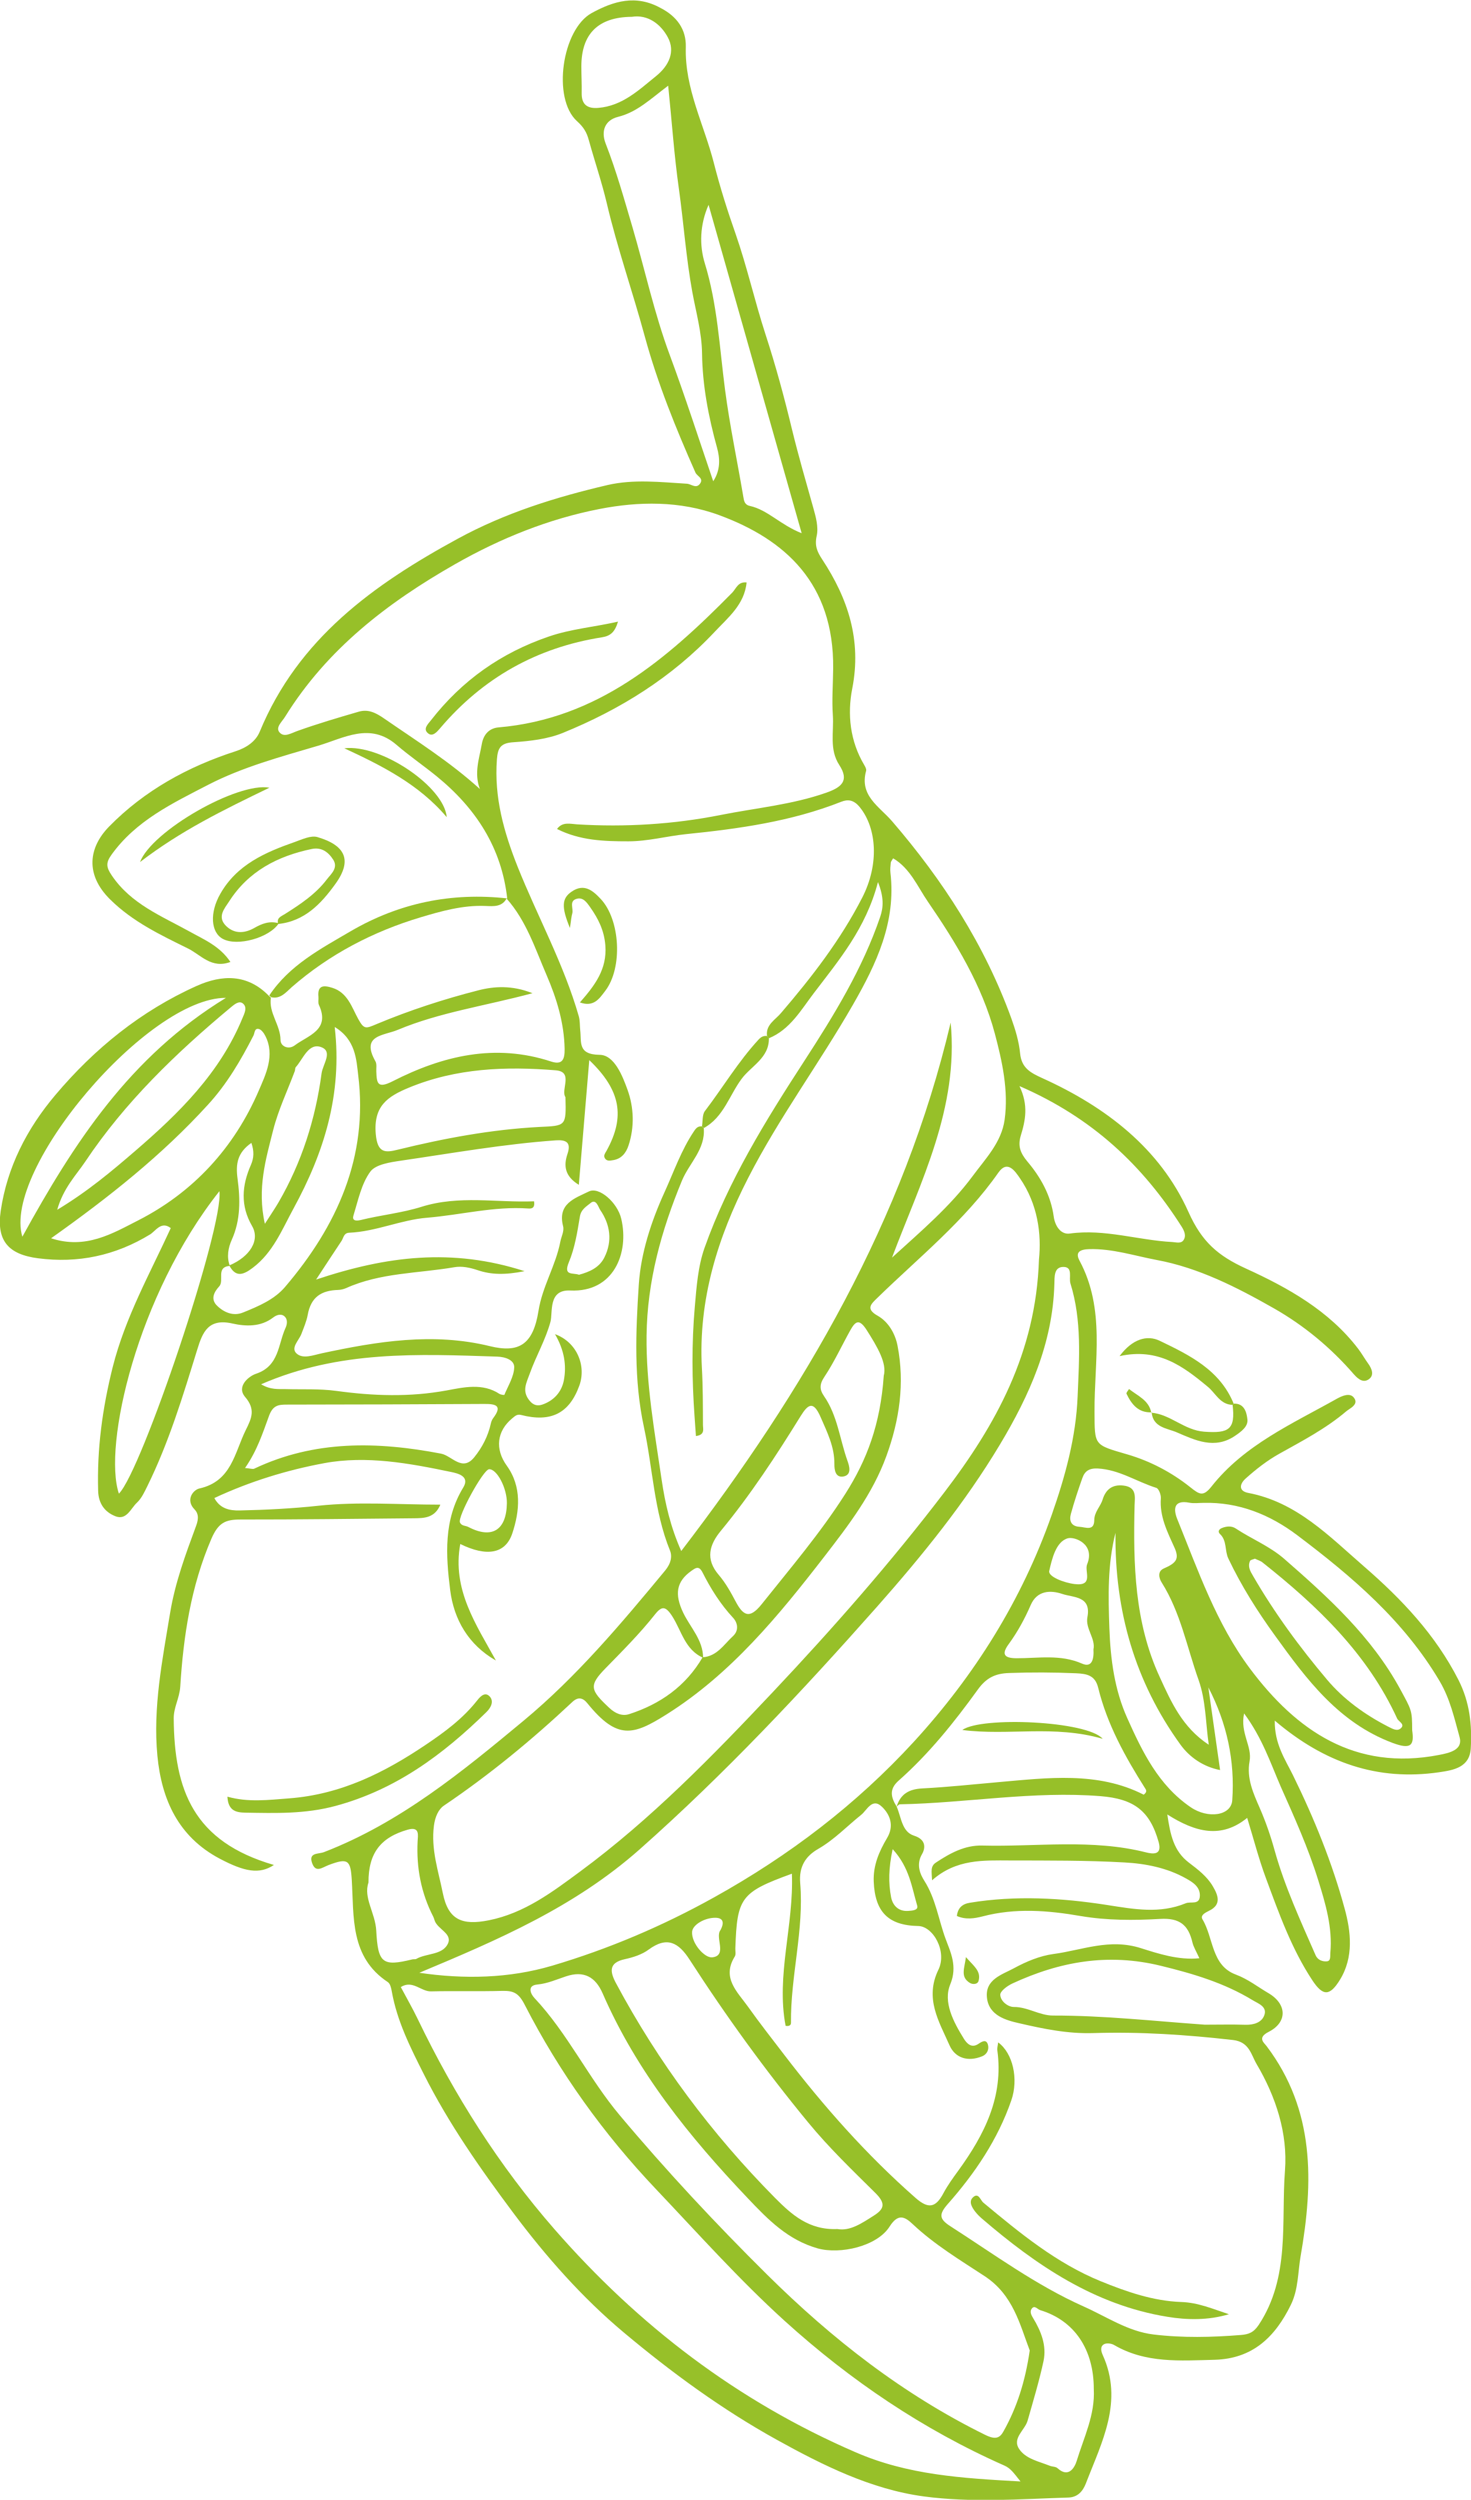 <?xml version="1.0" encoding="utf-8"?>
<!-- Generator: Adobe Illustrator 24.2.1, SVG Export Plug-In . SVG Version: 6.00 Build 0)  -->
<svg version="1.1" id="Layer_1" xmlns="http://www.w3.org/2000/svg" xmlns:xlink="http://www.w3.org/1999/xlink" x="0px" y="0px"
	 viewBox="0 0 180.28 306.31" style="enable-background:new 0 0 180.28 306.31;" xml:space="preserve">
<style type="text/css">
	.st0{fill:#97C029;}
</style>
<g>
	<path class="st0" d="M94,126.94c-0.17-1.38,1-1.96,1.7-2.79c3.78-4.41,7.32-8.98,9.98-14.18c2.07-4.04,1.79-8.45-0.29-11.04
		c-0.78-0.98-1.52-0.99-2.31-0.68c-6.11,2.41-12.51,3.3-19,3.96c-2.35,0.24-4.65,0.88-7.07,0.88c-2.99,0-5.91-0.09-8.74-1.51
		c0.65-0.92,1.64-0.62,2.45-0.57c5.92,0.36,11.83,0,17.61-1.15c4.31-0.86,8.74-1.25,12.94-2.73c1.88-0.66,2.84-1.47,1.59-3.39
		c-1.25-1.92-0.65-4.05-0.79-6.08c-0.13-1.91,0.02-3.83,0.04-5.75c0.11-10.43-5.9-15.81-13.95-18.78
		c-4.83-1.79-9.92-1.69-14.69-0.76c-6.18,1.2-12.11,3.58-17.66,6.74c-8.31,4.73-15.73,10.43-20.86,18.7
		c-0.39,0.64-1.2,1.3-0.71,1.91c0.57,0.7,1.43,0.12,2.23-0.16c2.46-0.88,4.97-1.62,7.48-2.35c1.2-0.35,2.13,0.14,3.17,0.86
		c3.94,2.72,8.01,5.27,11.69,8.61c-0.73-1.96-0.08-3.71,0.24-5.51c0.21-1.22,0.95-1.95,2.06-2.04c12.12-1.05,20.6-8.36,28.62-16.5
		c0.5-0.51,0.71-1.38,1.77-1.26c-0.26,2.71-2.27,4.3-3.91,6.05c-5.23,5.57-11.59,9.53-18.62,12.39c-1.87,0.76-4.02,1-6.06,1.14
		c-1.53,0.1-1.9,0.66-2.01,2.09c-0.35,4.63,0.84,8.88,2.53,13.14c2.45,6.13,5.67,11.95,7.5,18.33c0.16,0.55,0.12,1.16,0.18,1.73
		c0.17,1.46-0.33,2.98,2.38,3.01c1.8,0.02,2.8,2.57,3.42,4.29c0.78,2.16,0.87,4.57,0.11,6.85c-0.28,0.83-0.81,1.58-1.83,1.76
		c-0.42,0.07-0.85,0.18-1.08-0.27c-0.16-0.31,0.06-0.58,0.23-0.88c2.3-4.17,1.74-7.41-2.12-11.1c-0.43,5.16-0.84,10.08-1.28,15.28
		c-1.78-1.09-1.86-2.4-1.39-3.79c0.5-1.47-0.24-1.74-1.43-1.66c-6.35,0.45-12.62,1.56-18.91,2.48c-1.35,0.2-3.15,0.45-3.82,1.35
		c-1.1,1.5-1.5,3.53-2.07,5.37c-0.18,0.58,0.19,0.73,0.9,0.56c2.47-0.61,5.04-0.86,7.45-1.62c4.6-1.44,9.21-0.49,13.78-0.67
		c0.15,0.89-0.36,0.91-0.72,0.88c-4.18-0.29-8.25,0.79-12.37,1.13c-3.23,0.26-6.28,1.7-9.56,1.84c-0.68,0.03-0.69,0.62-0.94,1
		c-0.91,1.36-1.8,2.73-3.12,4.74c8.65-2.89,16.68-3.89,25.55-1.03c-2.4,0.48-4.11,0.43-5.71-0.11c-0.99-0.33-1.97-0.54-2.92-0.37
		c-4.43,0.76-9.04,0.66-13.25,2.56c-0.3,0.13-0.64,0.21-0.96,0.22c-2.04,0.06-3.34,0.84-3.74,3.07c-0.13,0.73-0.48,1.56-0.77,2.32
		c-0.31,0.81-1.35,1.71-0.59,2.4c0.79,0.72,2.06,0.19,3.11-0.03c6.81-1.46,13.64-2.57,20.58-0.87c3.57,0.87,5.3-0.19,5.96-4.34
		c0.47-2.98,2.11-5.53,2.67-8.45c0.12-0.63,0.5-1.31,0.34-1.91c-0.7-2.77,1.43-3.41,3.17-4.26c1.24-0.61,3.49,1.35,3.96,3.35
		c0.99,4.2-0.93,9.04-6.25,8.79c-2.75-0.13-2.11,2.68-2.43,3.85c-0.61,2.22-1.75,4.16-2.51,6.27c-0.43,1.21-1.04,2.2-0.02,3.41
		c0.48,0.57,1,0.63,1.53,0.45c1.41-0.48,2.36-1.53,2.64-2.95c0.36-1.87,0.05-3.74-1.08-5.68c2.67,0.96,3.87,3.86,2.98,6.31
		c-1.23,3.39-3.47,4.53-7.14,3.59c-0.49-0.13-0.75,0.14-1.08,0.41c-1.9,1.57-2.13,3.77-0.68,5.79c1.88,2.6,1.59,5.59,0.69,8.3
		c-0.85,2.56-3.19,2.88-6.38,1.31c-1.02,5.58,1.93,9.84,4.37,14.28c-3.38-1.93-5.16-5.04-5.61-8.65c-0.53-4.24-0.82-8.58,1.61-12.56
		c0.84-1.38-0.7-1.73-1.48-1.89c-5.12-1.07-10.36-2.04-15.53-1.09c-4.6,0.85-9.13,2.24-13.5,4.28c0.69,1.29,1.84,1.55,3.11,1.52
		c3.23-0.07,6.43-0.23,9.67-0.58c4.85-0.52,9.79-0.13,14.92-0.13c-0.68,1.63-1.97,1.66-3.25,1.67c-7.08,0.06-14.17,0.16-21.25,0.15
		c-1.84,0-2.71,0.38-3.57,2.38c-2.51,5.84-3.42,11.91-3.81,18.12c-0.09,1.37-0.81,2.54-0.8,3.87c0.07,8.82,2.43,15.1,12.28,17.96
		c-1.77,1.18-3.6,0.83-6.62-0.76c-5.12-2.7-7.15-7.29-7.66-12.62c-0.56-5.89,0.6-11.69,1.56-17.51c0.61-3.69,1.87-7.1,3.14-10.54
		c0.25-0.66,0.49-1.48-0.14-2.13c-1.17-1.19-0.15-2.41,0.58-2.57c3.96-0.88,4.31-4.38,5.7-7.18c0.72-1.45,1.21-2.52-0.09-4.04
		c-1.09-1.28,0.44-2.54,1.34-2.84c2.85-0.95,2.69-3.61,3.62-5.63c0.19-0.41,0.29-1.04-0.14-1.41c-0.44-0.38-1.02-0.13-1.37,0.14
		c-1.55,1.2-3.42,1.1-5.02,0.74c-2.92-0.65-3.63,1.03-4.29,3.18c-1.75,5.67-3.47,11.36-6.1,16.71c-0.36,0.73-0.72,1.53-1.3,2.07
		c-0.76,0.71-1.27,2.21-2.66,1.65c-1.27-0.51-2.05-1.53-2.09-3.1c-0.15-5.15,0.52-10.1,1.78-15.15c1.54-6.11,4.55-11.45,7.12-17.05
		c-1.18-0.9-1.85,0.36-2.54,0.78c-4.26,2.6-8.84,3.56-13.73,2.92c-3.68-0.48-5.1-2.19-4.57-5.81c0.79-5.37,3.21-10.07,6.69-14.19
		c4.8-5.69,10.5-10.31,17.32-13.37c3.12-1.4,6.24-1.49,8.87,1.23c0.08,0.07,0.15,0.14,0.23,0.21c-0.29,1.87,1.17,3.33,1.18,5.18
		c0,0.8,0.99,1.22,1.73,0.67c1.63-1.23,4.4-1.86,2.98-4.96c-0.13-0.28-0.03-0.66-0.06-0.99c-0.14-1.45,0.64-1.44,1.7-1.11
		c1.89,0.59,2.39,2.41,3.18,3.83c0.72,1.29,0.91,1.18,2.28,0.6c4.02-1.68,8.2-3.04,12.42-4.12c1.93-0.5,4.14-0.65,6.65,0.35
		c-5.85,1.57-11.37,2.34-16.51,4.49c-1.74,0.73-4.57,0.62-2.73,3.87c0.18,0.33,0.08,0.82,0.1,1.24c0.05,1.44,0.15,2.13,2,1.19
		c6.14-3.13,12.56-4.67,19.42-2.42c1.38,0.45,1.68-0.25,1.66-1.54c-0.06-3.18-0.97-6.17-2.2-9.02c-1.4-3.24-2.49-6.69-4.92-9.41
		l0.09,0.05c-0.68-6.27-3.85-11.11-8.64-15.02c-1.62-1.32-3.35-2.5-4.93-3.86c-3.25-2.81-6.48-0.82-9.59,0.1
		c-4.59,1.36-9.26,2.6-13.53,4.81c-4.34,2.25-8.82,4.37-11.82,8.56c-0.71,0.99-0.64,1.53,0.04,2.53c2.35,3.49,6.08,4.96,9.53,6.87
		c1.78,0.99,3.71,1.78,5.01,3.73c-2.33,0.87-3.63-0.88-5.2-1.65c-3.38-1.67-6.77-3.27-9.54-6.01c-3.1-3.06-2.64-6.38-0.11-8.95
		c4.31-4.39,9.63-7.32,15.49-9.21c1.33-0.43,2.46-1.2,2.95-2.39c4.71-11.4,13.94-18.03,24.31-23.67c5.81-3.16,11.99-5.08,18.33-6.56
		c3.15-0.73,6.47-0.36,9.71-0.16c0.53,0.03,1.13,0.65,1.6,0.01c0.51-0.68-0.35-0.92-0.55-1.38c-2.41-5.44-4.64-10.93-6.21-16.69
		c-1.48-5.45-3.36-10.8-4.65-16.29c-0.62-2.63-1.49-5.15-2.2-7.73c-0.27-1-0.65-1.62-1.46-2.35c-3.06-2.78-1.83-11.24,1.8-13.24
		c2.7-1.48,5.42-2.28,8.42-0.64C82.96,2,84.11,3.6,84.05,5.76c-0.15,5.09,2.25,9.52,3.45,14.26c0.74,2.91,1.65,5.79,2.65,8.63
		c1.41,4.05,2.34,8.24,3.67,12.33c1.24,3.8,2.3,7.71,3.24,11.62c0.79,3.25,1.72,6.44,2.62,9.65c0.31,1.1,0.65,2.36,0.41,3.41
		c-0.27,1.21,0.06,1.95,0.68,2.89c3.16,4.8,4.84,9.89,3.68,15.81c-0.62,3.15-0.28,6.45,1.47,9.38c0.12,0.21,0.28,0.5,0.23,0.7
		c-0.85,3.06,1.59,4.35,3.18,6.19c6.22,7.22,11.34,15.13,14.61,24.14c0.5,1.39,0.94,2.85,1.08,4.31c0.18,1.8,1.28,2.37,2.73,3.03
		c7.75,3.51,14.41,8.59,17.91,16.41c1.63,3.64,3.6,5.35,7.04,6.92c5.11,2.33,10.16,5.14,13.73,9.8c0.45,0.58,0.81,1.24,1.24,1.83
		c0.48,0.66,0.78,1.47,0.06,1.95c-0.61,0.41-1.2,0.07-1.82-0.64c-2.8-3.23-6.08-5.96-9.81-8.08c-4.52-2.57-9.21-4.96-14.33-5.91
		c-2.72-0.51-5.43-1.41-8.28-1.33c-1.07,0.03-1.77,0.33-1.19,1.41c3.19,5.93,1.8,12.3,1.84,18.52c0.02,4.19-0.09,4.02,4.05,5.23
		c2.77,0.81,5.4,2.19,7.67,4c1.13,0.9,1.59,1.22,2.62-0.08c4.03-5.1,9.88-7.67,15.36-10.75c0.63-0.35,1.59-0.77,2.08-0.14
		c0.67,0.85-0.51,1.32-0.94,1.69c-2.48,2.11-5.38,3.62-8.21,5.2c-1.5,0.84-2.82,1.88-4.09,3.01c-0.84,0.75-0.84,1.57,0.3,1.78
		c5.95,1.13,9.93,5.32,14.21,9.03c4.6,3.99,8.74,8.36,11.55,13.88c1.38,2.71,1.68,5.51,1.51,8.4c-0.14,2.31-2.07,2.66-3.89,2.92
		c-7.51,1.09-14.05-1.15-20.13-6.33c-0.05,2.86,1.31,4.81,2.24,6.71c2.59,5.28,4.8,10.71,6.33,16.35c0.76,2.77,1.13,5.93-0.59,8.71
		c-1.23,1.99-2.06,2.02-3.35,0.09c-2.57-3.88-4.12-8.25-5.72-12.57c-0.88-2.37-1.51-4.83-2.29-7.37c-3.17,2.57-6.31,1.79-9.79-0.42
		c0.37,2.52,0.79,4.48,2.63,5.89c1.09,0.83,2.21,1.67,2.93,2.88c0.66,1.11,1.14,2.28-0.46,3.04c-0.49,0.24-1.08,0.56-0.79,1.04
		c1.37,2.27,1.07,5.65,4.09,6.77c1.5,0.56,2.7,1.52,4.02,2.29c2.26,1.34,2.31,3.56,0,4.73c-1.44,0.73-0.56,1.33-0.24,1.76
		c5.92,7.85,5.74,16.65,4.16,25.71c-0.35,2.01-0.26,4.07-1.21,6c-1.93,3.93-4.67,6.58-9.33,6.71c-4.22,0.11-8.45,0.45-12.32-1.81
		c-0.32-0.19-0.87-0.26-1.19-0.12c-0.57,0.27-0.4,0.91-0.21,1.33c2.58,5.68-0.1,10.67-2.06,15.75c-0.37,0.96-1.01,1.7-2.15,1.73
		c-5.91,0.19-11.89,0.65-17.73-0.14c-6.44-0.87-12.33-3.8-18-6.94c-6.7-3.71-12.87-8.22-18.72-13.12
		c-5.14-4.3-9.58-9.34-13.61-14.73c-4.03-5.4-7.88-10.89-10.92-16.93c-1.65-3.27-3.3-6.53-3.94-10.19
		c-0.07-0.39-0.19-0.92-0.48-1.11c-4.65-3.08-4.14-7.97-4.42-12.55c-0.15-2.41-0.47-2.69-2.84-1.79c-0.77,0.29-1.57,1-2.01-0.22
		c-0.49-1.35,0.77-1.1,1.46-1.37c9.31-3.6,16.89-9.82,24.44-16.09c6.54-5.43,11.96-11.89,17.35-18.4c0.73-0.88,0.89-1.75,0.6-2.46
		c-1.97-4.85-2.1-10.05-3.18-15.06c-1.27-5.88-1.02-11.73-0.64-17.55c0.25-3.82,1.51-7.69,3.13-11.25c1.16-2.54,2.07-5.21,3.66-7.56
		c0.28-0.41,0.5-0.59,0.95-0.55c0.07,0.07,0.15,0.14,0.22,0.21c0.22,2.59-1.78,4.29-2.67,6.43c-2.53,6.11-4.26,12.34-4.34,18.98
		c-0.07,5.97,0.99,11.82,1.85,17.69c0.43,2.93,1.1,5.81,2.4,8.72c15.08-19.68,27.3-40.52,33.02-64.75c1,10.5-3.67,19.47-7.19,28.8
		c3.52-3.21,7.09-6.22,9.89-10c1.58-2.14,3.52-4.12,3.91-6.88c0.5-3.6-0.3-7.19-1.2-10.58c-1.57-5.9-4.77-11.15-8.2-16.15
		c-1.25-1.81-2.16-4.08-4.26-5.32c-0.15,0.26-0.27,0.39-0.29,0.53c-0.04,0.41-0.09,0.84-0.04,1.25c0.7,6.01-1.69,11.1-4.58,16.13
		c-4.12,7.19-9.08,13.87-12.86,21.26c-3.74,7.29-6.12,14.94-5.67,23.27c0.13,2.33,0.12,4.66,0.13,6.99c0,0.48,0.28,1.22-0.86,1.36
		c-0.06-0.82-0.11-1.62-0.17-2.42c-0.32-4.46-0.36-8.94,0.03-13.39c0.21-2.44,0.39-4.98,1.2-7.26c2.92-8.22,7.48-15.59,12.21-22.87
		c3.64-5.61,7.15-11.32,9.32-17.7c0.38-1.11,0.47-2.38-0.28-4.24c-1.48,5.7-4.83,9.62-7.89,13.65c-1.53,2.01-2.89,4.43-5.48,5.49
		C94.15,127.11,94.08,127.02,94,126.94z M86.17,203.13c-2.22-0.97-2.65-3.32-3.78-5.08c-0.82-1.28-1.29-1.27-2.11-0.24
		c-1.85,2.34-3.95,4.44-6.03,6.57c-2.13,2.17-1.92,2.7,0.43,4.9c0.78,0.73,1.61,1.02,2.42,0.76c3.82-1.23,6.95-3.43,9.01-6.97
		c1.76-0.11,2.61-1.57,3.73-2.6c0.73-0.68,0.58-1.62,0-2.24c-1.54-1.66-2.73-3.55-3.74-5.55c-0.44-0.88-0.86-0.55-1.35-0.21
		c-1.89,1.33-2.09,2.89-1.02,5.14C84.6,199.42,86.16,200.94,86.17,203.13z M28.17,155.11c-1.76,0.15-0.64,1.79-1.31,2.52
		c-0.66,0.72-1.07,1.58-0.25,2.37c0.86,0.83,2,1.31,3.19,0.82c1.87-0.76,3.81-1.57,5.13-3.12c6.37-7.47,10.21-15.92,8.97-25.96
		c-0.23-1.88-0.29-4.33-2.88-5.9c0.96,8.28-1.34,15.44-5.03,22.21c-1.42,2.6-2.53,5.46-5.07,7.34c-1.14,0.85-2.04,1.14-2.82-0.33
		c2.54-1.07,3.79-3.1,2.8-4.82c-1.46-2.51-1.26-4.98-0.15-7.5c0.37-0.84,0.41-1.67,0.06-2.7c-1.7,1.19-1.94,2.55-1.7,4.36
		c0.34,2.52,0.4,5.08-0.72,7.55C27.98,152.86,27.75,154.02,28.17,155.11z M109.89,221.37c0.47-1.56,1.54-2.15,3.15-2.23
		c3.12-0.16,6.24-0.5,9.33-0.77c5.97-0.52,12.17-1.34,17.8,1.54c0.39-0.32,0.35-0.5,0.19-0.75c-2.45-3.87-4.67-7.85-5.77-12.35
		c-0.37-1.53-1.38-1.72-2.72-1.78c-2.75-0.12-5.48-0.13-8.23-0.03c-1.71,0.06-2.79,0.62-3.81,2.04c-2.89,4-5.98,7.86-9.69,11.14
		C108.91,219.26,109.21,220.25,109.89,221.37c0.57,1.29,0.63,3.09,2.13,3.56c1.51,0.48,1.4,1.53,0.98,2.26
		c-0.75,1.28-0.23,2.46,0.29,3.28c1.39,2.19,1.73,4.74,2.59,7.08c0.6,1.63,1.5,3.37,0.58,5.6c-0.9,2.17,0.39,4.6,1.66,6.65
		c0.37,0.6,0.95,1.22,1.81,0.63c0.45-0.31,0.96-0.58,1.15,0.12c0.15,0.55-0.08,1.16-0.73,1.42c-1.71,0.69-3.28,0.23-3.98-1.35
		c-1.28-2.91-3.08-5.74-1.36-9.27c1.08-2.22-0.63-5.31-2.47-5.35c-3.69-0.07-5.31-1.74-5.46-5.45c-0.08-2,0.67-3.7,1.64-5.34
		c0.87-1.46,0.4-2.82-0.62-3.81c-1.21-1.18-1.85,0.42-2.56,0.98c-1.75,1.4-3.28,3.03-5.26,4.17c-1.52,0.87-2.39,2.14-2.21,4.2
		c0.48,5.74-1.19,11.37-1.13,17.11c0,0.25-0.17,0.46-0.66,0.37c-1.18-6.18,1.02-12.33,0.77-18.64c-6.26,2.28-6.72,2.91-6.93,9.16
		c-0.01,0.33,0.09,0.74-0.07,0.99c-1.63,2.62,0.32,4.32,1.61,6.13c1.43,2.01,2.96,3.96,4.46,5.92c4.84,6.32,10.09,12.26,16.09,17.53
		c1.56,1.37,2.46,1.2,3.39-0.54c0.53-1,1.2-1.92,1.87-2.84c3.18-4.39,5.54-9.03,4.76-14.7c-0.04-0.29,0.06-0.6,0.1-0.98
		c1.81,1.32,2.52,4.49,1.61,7.11c-1.66,4.8-4.46,8.93-7.78,12.69c-1.13,1.28-1.04,1.85,0.29,2.71c5.36,3.44,10.51,7.24,16.36,9.85
		c2.81,1.25,5.44,3.06,8.56,3.43c3.56,0.43,7.15,0.35,10.73,0.06c0.93-0.08,1.53-0.29,2.16-1.23c3.87-5.85,2.74-12.56,3.22-18.92
		c0.35-4.55-1.11-9.04-3.48-13.05c-0.68-1.16-0.89-2.71-2.88-2.94c-5.7-0.65-11.4-1.03-17.13-0.85c-3.12,0.1-6.13-0.52-9.1-1.21
		c-1.58-0.36-3.68-0.93-3.93-3.09c-0.27-2.29,1.86-2.86,3.33-3.66c1.49-0.81,3.16-1.51,4.82-1.73c3.52-0.47,6.86-1.94,10.7-0.72
		c2.13,0.67,4.61,1.5,7.18,1.24c-0.37-0.82-0.72-1.37-0.86-1.97c-0.5-2.13-1.59-2.99-3.95-2.85c-3.23,0.19-6.55,0.19-9.72-0.35
		c-4.06-0.7-8.02-1.01-12.03,0.04c-1.01,0.26-2.09,0.43-3.16-0.05c0.12-1,0.67-1.47,1.59-1.62c5.61-0.92,11.26-0.59,16.79,0.27
		c3.33,0.52,6.47,1.11,9.68-0.21c0.61-0.25,1.69,0.26,1.72-0.92c0.03-1.13-0.93-1.69-1.72-2.13c-2.32-1.3-4.95-1.81-7.54-1.95
		c-4.65-0.26-9.32-0.23-13.99-0.24c-3.27-0.01-6.6-0.2-9.57,2.43c-0.05-1.1-0.23-1.71,0.48-2.18c1.73-1.14,3.52-2.13,5.66-2.08
		c6.7,0.17,13.45-0.84,20.09,0.84c0.88,0.22,1.98,0.33,1.54-1.26c-1.08-3.86-3.05-5.3-7.11-5.63c-8.25-0.66-16.4,0.84-24.62,1
		C110.16,221.09,110.03,221.27,109.89,221.37z M127.33,154.35c0.32-3.14-0.13-6.78-2.34-9.99c-0.6-0.87-1.52-2.26-2.63-0.68
		c-4.13,5.91-9.73,10.38-14.82,15.34c-0.78,0.76-1.49,1.35,0.02,2.2c1.37,0.77,2.17,2.27,2.44,3.68c0.89,4.59,0.24,9.09-1.36,13.49
		c-1.68,4.64-4.63,8.48-7.58,12.3c-5.63,7.28-11.46,14.4-19.37,19.38c-4.08,2.57-6.03,3.17-9.71-1.37c-0.56-0.69-1.14-0.8-1.83-0.16
		c-4.93,4.63-10.14,8.92-15.75,12.71c-0.65,0.44-1.07,1.33-1.22,2.45c-0.38,2.91,0.55,5.57,1.09,8.27c0.66,3.28,2.35,3.98,5.63,3.33
		c4.37-0.87,7.8-3.47,11.2-5.98c8.7-6.42,16.2-14.12,23.61-21.98c7.4-7.85,14.5-15.93,21.03-24.49
		C122.03,174.61,126.96,165.74,127.33,154.35z M51.39,241.73c5.48,0.8,10.97,0.7,16.29-0.87c6.91-2.05,13.49-4.84,19.85-8.38
		c9.19-5.11,17.4-11.36,24.47-19.06c7.45-8.13,13.24-17.37,16.9-27.81c1.64-4.68,2.97-9.49,3.17-14.52
		c0.19-4.64,0.53-9.28-0.88-13.82c-0.22-0.72,0.33-2-0.82-2.03c-1.23-0.03-1.12,1.22-1.15,2.12c-0.21,7.23-3.04,13.59-6.67,19.64
		c-4.29,7.16-9.55,13.64-15.04,19.85c-9.2,10.39-18.67,20.5-29.11,29.75C70.38,233.7,61.02,237.7,51.39,241.73z M125.07,304.06
		c-0.85-1.07-1.21-1.6-1.96-1.94c-9.97-4.41-18.88-10.43-26.95-17.74c-5.58-5.06-10.57-10.66-15.75-16.12
		c-6.45-6.8-11.85-14.32-16.11-22.62c-0.74-1.44-1.37-1.72-2.74-1.69c-2.91,0.08-5.83-0.01-8.74,0.06c-1.23,0.03-2.25-1.44-3.7-0.53
		c0.74,1.39,1.46,2.64,2.08,3.93c4.48,9.3,9.96,17.96,16.75,25.74c10.3,11.8,22.42,21.07,36.9,27.33
		C111.25,303.26,117.81,303.66,125.07,304.06z M126.2,288.01c-1.21-3.17-2.02-6.81-5.53-9.11c-3.02-1.98-6.14-3.86-8.8-6.36
		c-0.97-0.92-1.79-1.37-2.84,0.28c-1.54,2.44-6.08,3.45-8.82,2.68c-3.64-1.03-6.07-3.51-8.55-6.13c-7.15-7.52-13.61-15.5-17.8-25.11
		c-0.89-2.04-2.31-2.81-4.47-2.1c-1.16,0.38-2.27,0.89-3.54,1.01c-1.32,0.12-0.78,1.2-0.36,1.64c4.1,4.36,6.64,9.84,10.48,14.4
		c5.71,6.8,11.75,13.27,18.05,19.51c7.95,7.87,16.63,14.66,26.72,19.63c1.35,0.67,1.83,0.32,2.25-0.44
		C124.64,294.97,125.65,291.79,126.2,288.01z M102.63,273.13c1.55,0.28,2.99-0.71,4.44-1.63c1.34-0.84,1.49-1.53,0.19-2.81
		c-2.81-2.78-5.66-5.52-8.18-8.58c-5.26-6.38-10.1-13.07-14.58-20.01c-1.34-2.07-2.74-2.87-4.99-1.22c-0.82,0.61-1.9,0.96-2.92,1.18
		c-1.99,0.43-1.86,1.51-1.11,2.92c5.2,9.73,11.73,18.47,19.48,26.31C97.01,271.35,99.12,273.28,102.63,273.13z M147.49,184.15
		c-0.58,0-1.17,0.09-1.73-0.02c-2.02-0.39-1.93,0.91-1.47,2.03c2.55,6.29,4.79,12.79,8.89,18.28c5.73,7.67,12.92,12.58,23.17,10.6
		c1.31-0.25,2.97-0.62,2.53-2.19c-0.64-2.3-1.15-4.65-2.43-6.83c-4.38-7.43-10.75-12.84-17.47-17.91
		C155.62,185.58,151.81,184.04,147.49,184.15z M108.31,168.57c0.41-1.51-0.77-3.51-2.09-5.59c-0.95-1.5-1.42-1.03-2.03,0.06
		c-1.05,1.89-1.96,3.87-3.15,5.66c-0.62,0.92-0.61,1.56-0.05,2.37c1.66,2.39,1.93,5.3,2.88,7.95c0.21,0.59,0.55,1.67-0.46,1.89
		c-1.01,0.21-1.16-0.77-1.15-1.52c0.02-2.1-0.88-3.89-1.69-5.75c-0.89-2.04-1.53-1.6-2.46-0.1c-3,4.85-6.12,9.62-9.76,14.03
		c-1.4,1.69-1.94,3.46-0.26,5.41c0.82,0.96,1.46,2.1,2.05,3.22c0.91,1.72,1.68,2.27,3.19,0.39c3.53-4.43,7.19-8.71,10.26-13.53
		C106.25,178.88,107.89,174.54,108.31,168.57z M87.41,58.97c0.92-1.4,0.82-2.84,0.47-4.1c-1.05-3.8-1.79-7.63-1.84-11.56
		c-0.03-2.57-0.74-5.05-1.19-7.51c-0.77-4.21-1.06-8.46-1.65-12.68c-0.58-4.1-0.86-8.24-1.31-12.62c-2.18,1.64-3.81,3.24-6.15,3.82
		c-1.56,0.39-2.12,1.69-1.52,3.25c1.31,3.36,2.27,6.81,3.29,10.26c1.53,5.22,2.67,10.55,4.57,15.66
		C83.98,48.61,85.65,53.81,87.41,58.97z M124.94,133.08c1.13,2.35,0.73,4.22,0.16,6.08c-0.38,1.26-0.06,2.13,0.85,3.21
		c1.6,1.9,2.84,4.12,3.19,6.7c0.15,1.11,0.84,2.24,1.97,2.08c4.29-0.59,8.37,0.82,12.57,1.04c0.48,0.03,1.07,0.23,1.38-0.25
		c0.35-0.54,0.06-1.15-0.24-1.63C140.07,142.84,133.91,136.96,124.94,133.08z M147.65,248.09c1.66,0,3.32-0.04,4.98,0.01
		c1,0.03,1.96-0.26,2.3-1.12c0.44-1.09-0.73-1.48-1.41-1.89c-3.48-2.12-7.29-3.25-11.27-4.22c-6.44-1.57-12.32-0.53-18.15,2.16
		c-0.75,0.35-1.51,0.98-1.51,1.38c0.01,0.79,0.93,1.51,1.66,1.51c1.71-0.01,3.15,1.05,4.8,1.05
		C135.27,246.96,141.45,247.65,147.65,248.09z M69.3,134.44c-0.61-0.91,1.02-3.11-1.18-3.29c-6.12-0.5-12.2-0.28-18.02,2.13
		c-2.59,1.07-4.33,2.24-4.05,5.64c0.2,2.44,1.2,2.33,2.76,1.94c5.68-1.39,11.42-2.46,17.27-2.77C69.39,137.94,69.39,138,69.3,134.44
		z M30.03,179.88c0.65,0.05,0.94,0.17,1.13,0.08c7.4-3.51,15.08-3.34,22.9-1.84c1.33,0.26,2.6,2.28,4.08,0.42
		c0.96-1.19,1.67-2.56,2.01-4.09c0.05-0.24,0.15-0.49,0.29-0.68c1.17-1.54,0.33-1.75-1.08-1.74c-8.07,0.05-16.15,0.07-24.22,0.08
		c-1.05,0-1.7,0.1-2.17,1.38C32.2,175.59,31.51,177.76,30.03,179.88z M6.26,151.73c4.25,1.39,7.53-0.59,10.61-2.16
		c6.82-3.46,11.84-8.94,14.85-15.95c0.83-1.93,2.01-4.3,0.8-6.68c-0.17-0.34-0.47-0.76-0.78-0.85c-0.56-0.15-0.51,0.47-0.68,0.81
		c-1.55,3.02-3.24,5.92-5.57,8.46C19.84,141.56,13.35,146.7,6.26,151.73z M148.14,213.79c-0.38-2.65-0.36-5.44-1.24-7.92
		c-1.43-4.01-2.21-8.29-4.54-11.98c-0.29-0.46-0.56-1.34,0.27-1.7c1.59-0.69,1.92-1.21,1.29-2.6c-0.87-1.92-1.82-3.79-1.65-6.01
		c0.03-0.42-0.26-1.18-0.56-1.27c-2.4-0.75-4.53-2.23-7.16-2.37c-1.04-0.05-1.58,0.29-1.89,1.14c-0.52,1.46-1.01,2.94-1.42,4.43
		c-0.22,0.8,0.01,1.51,1.04,1.57c0.75,0.04,1.82,0.59,1.83-0.83c0.01-1,0.75-1.63,1.02-2.5c0.37-1.19,1.14-1.89,2.56-1.72
		c1.66,0.2,1.39,1.41,1.36,2.43c-0.17,7.2-0.02,14.33,3.09,21.05C143.55,208.59,144.92,211.67,148.14,213.79z M98.25,65.34
		c-3.88-13.67-7.64-26.96-11.41-40.24c-1.08,2.44-1.13,4.97-0.47,7.13c1.56,5.07,1.81,10.32,2.48,15.46
		c0.58,4.44,1.51,8.8,2.25,13.19c0.08,0.48,0.15,0.97,0.79,1.11C94.1,62.48,95.6,64.29,98.25,65.34z M26.89,145.96
		c-10.11,12.76-14.27,31.2-12.32,37.06C17.35,180.3,27.44,150.33,26.89,145.96z M136.71,187.82c-0.98,3.87-0.89,7.76-0.75,11.69
		c0.14,3.82,0.63,7.54,2.19,11.01c1.85,4.13,3.83,8.23,7.77,10.92c2.12,1.45,4.96,1.06,5.1-0.84c0.34-4.84-0.65-9.45-2.93-13.84
		c0.47,3.33,0.95,6.67,1.44,10.13c-2.07-0.4-3.74-1.58-4.84-3.09C139.1,206.09,136.6,197.38,136.71,187.82z M7.01,148.24
		c3.8-2.29,6.7-4.75,9.57-7.22c5.35-4.61,10.35-9.52,13.12-16.23c0.26-0.63,0.65-1.35,0.07-1.83c-0.47-0.39-1.07,0.13-1.49,0.48
		c-6.7,5.58-12.96,11.61-17.82,18.88C9.34,143.99,7.78,145.54,7.01,148.24z M134.05,292.75c0.01-4.87-2.37-8.41-6.56-9.68
		c-0.34-0.1-0.71-0.68-1.06-0.16c-0.21,0.31-0.1,0.67,0.16,1.09c0.98,1.61,1.71,3.39,1.3,5.31c-0.53,2.46-1.26,4.87-1.95,7.3
		c-0.34,1.18-1.93,2.15-1.03,3.48c0.82,1.22,2.41,1.51,3.75,2.05c0.3,0.12,0.72,0.09,0.94,0.29c1.37,1.26,2.11-0.1,2.35-0.87
		C132.83,298.67,134.22,295.89,134.05,292.75z M32,169.62c1.19,0.7,2.1,0.57,2.98,0.59c2.08,0.06,4.18-0.06,6.23,0.22
		c4.53,0.62,9,0.78,13.55-0.06c2.06-0.38,4.38-0.93,6.44,0.42c0.17,0.11,0.59,0.16,0.61,0.13c0.46-1.11,1.17-2.23,1.21-3.37
		c0.03-0.92-1.12-1.29-2.08-1.32C51.28,165.92,41.6,165.44,32,169.62z M45.16,230.68c-0.65,1.84,0.84,3.75,0.95,5.87
		c0.21,4.03,0.77,4.43,4.42,3.54c0.16-0.04,0.36,0.01,0.49-0.06c1.25-0.71,3.14-0.46,3.84-1.8c0.68-1.29-1.23-1.81-1.59-2.9
		c-0.05-0.16-0.1-0.32-0.17-0.47c-1.49-2.9-2.08-5.98-1.92-9.23c0.04-0.75,0.29-1.85-1.19-1.44
		C46.67,225.13,45.14,227.05,45.16,230.68z M77.44,2.06c-4.15,0.03-6.2,2.11-6.19,6.1c0,1.08,0.06,2.16,0.04,3.24
		c-0.03,1.42,0.7,1.93,2.03,1.82c2.95-0.24,4.96-2.18,7.09-3.9c1.57-1.27,2.37-2.98,1.45-4.72C80.99,2.96,79.41,1.75,77.44,2.06z
		 M152.47,209.95c-0.51,2.43,1.02,4.02,0.67,5.88c-0.38,2.07,0.47,3.93,1.24,5.69c0.75,1.72,1.34,3.43,1.84,5.24
		c1.24,4.43,3.17,8.61,5.01,12.81c0.27,0.62,0.86,0.8,1.38,0.76c0.51-0.04,0.4-0.63,0.43-1.03c0.29-3.1-0.6-6.07-1.49-8.93
		c-1.21-3.91-2.91-7.68-4.58-11.43C155.71,216.04,154.71,212.98,152.47,209.95z M27.69,122.27c-9.55-0.05-27.44,21.01-24.95,29.27
		C9.05,140.05,15.92,129.46,27.69,122.27z M32.46,149.96c0.76-1.19,1.25-1.9,1.68-2.64c2.84-4.9,4.52-10.19,5.27-15.79
		c0.15-1.13,1.42-2.68-0.04-3.22c-1.56-0.57-2.2,1.42-3.12,2.45c-0.1,0.11-0.06,0.32-0.12,0.48c-0.9,2.41-2.02,4.75-2.65,7.23
		C32.59,142.01,31.49,145.6,32.46,149.96z M134.01,202.11c0.28-1.33-1.01-2.53-0.74-3.96c0.49-2.6-1.71-2.38-3.05-2.83
		c-1.5-0.51-3.13-0.43-3.9,1.35c-0.74,1.7-1.61,3.3-2.7,4.79c-0.89,1.21-0.59,1.72,0.94,1.73c2.69,0.01,5.4-0.51,8.06,0.66
		C133.84,204.39,134.08,203.26,134.01,202.11z M62.12,184.2c0.03-1.84-1.22-4.22-2.18-4.17c-0.72,0.04-3.89,5.84-3.57,6.52
		c0.21,0.46,0.68,0.37,1.02,0.55C60.27,188.61,62.07,187.52,62.12,184.2z M70.96,156.2c1.3-0.35,2.49-0.88,3.11-2.12
		c1.01-2.02,0.72-4.04-0.53-5.85c-0.19-0.28-0.48-1.4-1.16-0.82c-0.49,0.41-1.16,0.76-1.31,1.65c-0.31,1.9-0.62,3.85-1.35,5.6
		C69,156.39,70.22,155.92,70.96,156.2z M133.23,191.69c1.02-2.5-1.53-3.43-2.36-3.2c-1.46,0.4-1.95,2.55-2.28,4
		c-0.16,0.69,1.79,1.45,3.12,1.61C134.08,194.39,132.89,192.53,133.23,191.69z M109.4,226.58c-0.5,2.34-0.53,4.13-0.19,5.89
		c0.19,0.98,0.87,1.76,2.08,1.68c0.5-0.03,1.28-0.07,1.12-0.64C111.75,231.28,111.47,228.84,109.4,226.58z M88.3,236.5
		c0.57-1.07,0.19-1.51-0.64-1.51c-1.29-0.01-2.78,0.85-2.84,1.72c-0.09,1.4,1.52,3.22,2.46,3.13
		C89.19,239.64,87.59,237.38,88.3,236.5z"/>
	<path class="st0" d="M27.87,220.15c2.55,0.72,5.01,0.4,7.55,0.21c6.36-0.48,11.68-3.15,16.76-6.57c2.26-1.52,4.47-3.14,6.21-5.32
		c0.3-0.38,0.93-1.23,1.55-0.67c0.66,0.6,0.25,1.42-0.32,1.98c-5.32,5.21-11.11,9.52-18.52,11.51c-3.72,1-7.33,0.88-11.03,0.82
		C28.92,222.09,27.96,221.88,27.87,220.15z"/>
	<path class="st0" d="M34.17,113.13c-1.14,1.78-5.09,2.88-6.87,1.91c-1.48-0.81-1.61-3.22-0.31-5.5c2.03-3.59,5.51-5.1,9.14-6.37
		c0.9-0.32,1.97-0.83,2.77-0.6c3.41,1,4.31,2.82,2.22,5.72c-1.75,2.43-3.77,4.59-7.03,4.93c-0.21-0.76,0.32-0.9,0.84-1.23
		c1.89-1.19,3.78-2.45,5.13-4.24c0.47-0.62,1.42-1.38,0.79-2.39c-0.58-0.92-1.42-1.59-2.65-1.33c-4.18,0.87-7.75,2.73-10.11,6.41
		c-0.55,0.86-1.56,1.92-0.33,3.07c1.07,1,2.33,0.8,3.4,0.2C32.15,113.14,33.07,112.82,34.17,113.13z"/>
	<path class="st0" d="M33,121.98c2.47-3.71,6.28-5.71,9.97-7.87c5.96-3.48,12.38-4.79,19.24-4.02c0,0-0.09-0.06-0.09-0.06
		c-0.57,1.13-1.65,1.02-2.62,0.98c-2.77-0.12-5.48,0.65-7.98,1.4c-5.77,1.73-11.14,4.51-15.77,8.55c-0.67,0.59-1.36,1.5-2.52,1.23
		C33.15,122.12,33.07,122.05,33,121.98z"/>
	<path class="st0" d="M75.74,76.17c-0.38,1.27-0.91,1.75-1.96,1.92c-7.98,1.25-14.6,4.97-19.83,11.13
		c-0.38,0.45-0.91,1.06-1.43,0.68c-0.75-0.54-0.1-1.14,0.31-1.66c3.79-4.86,8.58-8.25,14.45-10.25C70,77.06,72.79,76.84,75.74,76.17
		z"/>
	<path class="st0" d="M69.85,113.71c-1.09-2.62-0.97-3.65,0.2-4.45c1.52-1.05,2.58-0.16,3.56,0.88c2.42,2.56,2.72,8.46,0.57,11.27
		c-0.71,0.93-1.4,2.04-3.11,1.42c1.8-2.05,3.35-4.05,3.12-6.99c-0.15-1.84-0.86-3.25-1.85-4.66c-0.44-0.62-0.9-1.32-1.75-1.02
		c-0.84,0.3-0.3,1.16-0.45,1.75C70.03,112.29,70,112.69,69.85,113.71z"/>
	<path class="st0" d="M151.06,172.14c-1.51-0.02-2.08-1.42-3.01-2.19c-3.04-2.53-6.09-4.83-10.84-3.78
		c1.57-2.12,3.39-2.62,4.92-1.88c3.64,1.75,7.38,3.57,9.06,7.7L151.06,172.14z"/>
	<path class="st0" d="M33.02,96.52c-5.68,2.75-10.84,5.26-15.86,9.11C18.6,101.81,29.13,95.8,33.02,96.52z"/>
	<path class="st0" d="M54.75,100.13c-3.4-4.02-7.93-6.3-12.55-8.44C46.67,91.15,54.44,96.39,54.75,100.13z"/>
	<path class="st0" d="M151.2,171.99c1.34-0.05,1.59,1.14,1.68,1.94c0.1,0.87-0.78,1.51-1.54,2.02c-2.49,1.68-4.86,0.53-7.14-0.45
		c-1.17-0.5-2.9-0.58-3.06-2.45l-0.05,0.05c2.36,0.19,4.03,2.15,6.5,2.33c3.04,0.22,3.83-0.28,3.47-3.3
		C151.06,172.14,151.2,171.99,151.2,171.99z"/>
	<path class="st0" d="M86.03,138.01c0.11-0.63,0.02-1.42,0.36-1.87c2.21-2.9,4.08-6.05,6.57-8.75c0.32-0.34,0.61-0.5,1.05-0.44
		c0.07,0.08,0.15,0.16,0.22,0.24c0.07,2.42-2.16,3.42-3.33,4.99c-1.51,2.02-2.22,4.72-4.64,6.04
		C86.18,138.15,86.1,138.08,86.03,138.01z"/>
	<path class="st0" d="M141.15,173.06c-1.64,0.07-2.47-0.98-3.09-2.28c-0.06-0.12,0.2-0.39,0.31-0.58c1.05,0.84,2.44,1.36,2.73,2.91
		C141.1,173.11,141.15,173.06,141.15,173.06z"/>
	<path class="st0" d="M150.61,283.57c-2.52,0.75-5.08,0.72-7.56,0.31c-8.9-1.45-16.05-6.31-22.71-12.03
		c-0.3-0.26-0.59-0.55-0.83-0.86c-0.41-0.53-0.82-1.24-0.26-1.75c0.68-0.62,0.89,0.34,1.27,0.66c4.46,3.71,8.96,7.42,14.39,9.63
		c3.14,1.28,6.41,2.42,9.86,2.54C146.85,282.14,148.67,282.93,150.61,283.57z"/>
	<path class="st0" d="M118.38,239.81c0.93,1.09,1.88,1.68,1.55,2.91c-0.12,0.45-0.73,0.46-1.07,0.25
		C117.67,242.24,118.2,241.22,118.38,239.81z"/>
	<path class="st0" d="M173.07,212.01c0.26,1.81-0.09,2.42-2.41,1.55c-6.6-2.48-10.53-7.78-14.39-13.13
		c-2.16-2.98-4.14-6.11-5.73-9.46c-0.46-0.98-0.15-2.18-1.02-3c-0.32-0.31-0.11-0.6,0.24-0.74c0.57-0.23,1.18-0.28,1.69,0.06
		c1.95,1.29,4.14,2.16,5.94,3.72c5.41,4.72,10.71,9.53,14.21,15.96C173.01,209.57,173.06,209.54,173.07,212.01z M153.8,190.99
		c-0.2,0.09-0.53,0.12-0.6,0.28c-0.3,0.66,0,1.21,0.35,1.8c2.63,4.55,5.74,8.78,9.11,12.77c2.01,2.38,4.62,4.27,7.47,5.73
		c0.57,0.29,1.11,0.6,1.55,0.2c0.55-0.5-0.27-0.81-0.45-1.19c-3.65-7.96-9.78-13.8-16.49-19.12
		C154.49,191.25,154.15,191.16,153.8,190.99z"/>
	<path class="st0" d="M135.14,213.06c-5.97-1.73-11.53-0.35-17.2-1.08C120.25,210.3,133.25,210.86,135.14,213.06z"/>
</g>
</svg>
